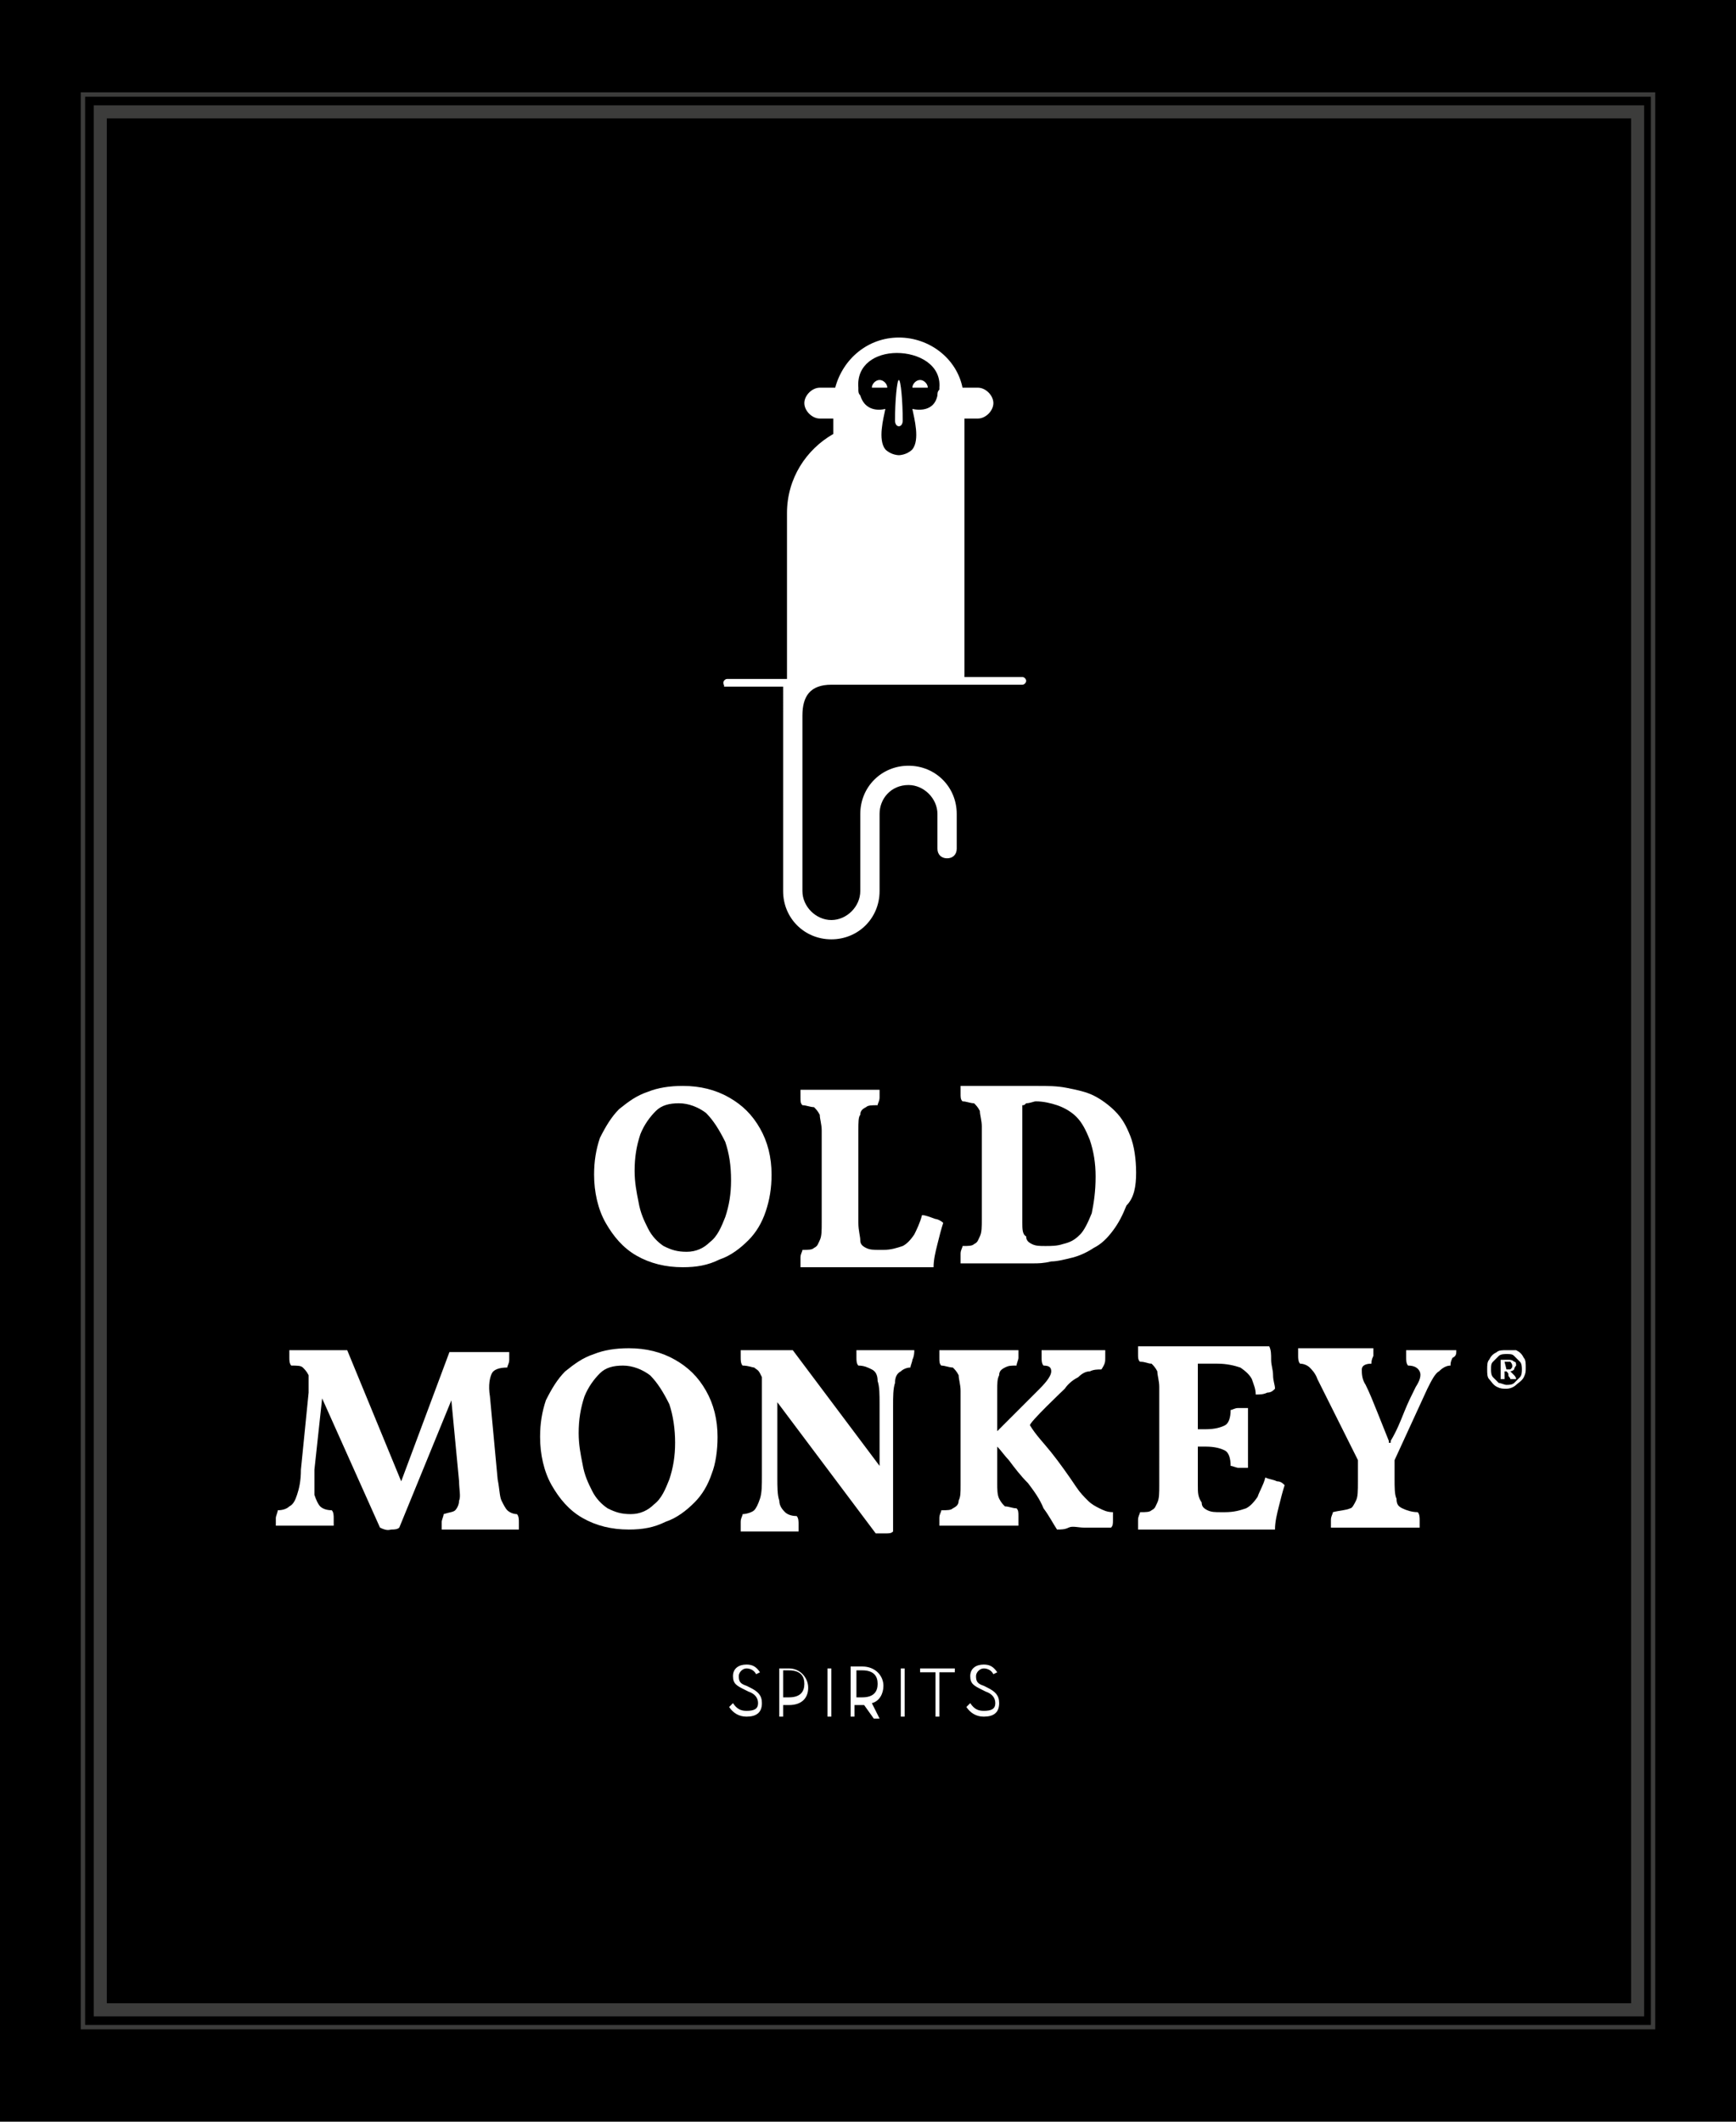 <svg xmlns="http://www.w3.org/2000/svg" xmlns:xlink="http://www.w3.org/1999/xlink" id="Ebene_1" x="0px" y="0px" viewBox="0 0 90 110" style="enable-background:new 0 0 90 110;" xml:space="preserve"> <style type="text/css"> .st0{fill:#FFFFFF;} .st1{fill:none;stroke:#3C3C3B;stroke-width:0.227;} .st2{fill:none;stroke:#3C3C3B;stroke-width:0.676;} </style> <g> <rect y="-0.3" width="90" height="110.6"></rect> <g> <path d="M49.4,20.2l-1-1.7l-2-0.7l-1.9,1c0,0-0.2,1.3-0.2,1.4c0,0.1,0.6,2.5,0.6,2.5l1.5,1.4l2.4-1.4L49.4,20.2z"></path> <path class="st0" d="M48.1,20.1h-0.8c0-0.2,0.2-0.4,0.4-0.4C47.9,19.7,48.1,19.9,48.1,20.1 M46.4,21.8c0-1,0.1-2.1,0.2-2.1 s0.2,1.1,0.2,2.1c0,0.2-0.1,0.3-0.2,0.3S46.4,22,46.4,21.8 M46,20.1h-0.8c0-0.2,0.2-0.4,0.4-0.4C45.8,19.7,46,19.9,46,20.1 M44.5,20.1L44.5,20.1l0,0.1c0,0.1,0,0.2,0.1,0.3c0.3,1,1.3,0.7,1.3,0.7c-0.1,0.5-0.4,1.6,0,2.1c0.3,0.3,0.7,0.3,0.7,0.3 s0.4,0,0.7-0.3c0.4-0.5,0.1-1.6,0-2.1c0,0,1.1,0.3,1.3-0.7c0-0.1,0-0.2,0.1-0.3v-0.1h0c0.1-1.2-1.1-1.8-2.2-1.8 S44.4,18.9,44.5,20.1 M37.5,35.4c0-0.1,0.1-0.2,0.2-0.2h3.1v-8.6c0-1.8,1-3.3,2.4-4.1v-0.8h-0.7c-0.4,0-0.8-0.4-0.8-0.8 c0-0.4,0.4-0.8,0.8-0.8h0.8c0.4-1.5,1.7-2.6,3.3-2.6c1.6,0,3,1.1,3.3,2.6h0.8c0.4,0,0.8,0.4,0.8,0.8c0,0.4-0.4,0.8-0.8,0.8h-0.7 v4.9v3.2v5.3h3c0.1,0,0.2,0.1,0.2,0.2c0,0.1-0.1,0.2-0.2,0.2h-9.9c-1.1,0-1.5,0.6-1.5,1.6v9.1c0,0.8,0.7,1.5,1.5,1.5 c0.8,0,1.5-0.7,1.5-1.5v-0.6v-2.8v-0.6c0-1.4,1.1-2.5,2.5-2.5c1.4,0,2.5,1.1,2.5,2.5v0.6v0.8V44c0,0.3-0.2,0.5-0.5,0.5 c-0.3,0-0.5-0.2-0.5-0.5v-0.4v-0.8v-0.6c0-0.8-0.7-1.5-1.5-1.5c-0.9,0-1.5,0.7-1.5,1.5v0.6v2.8v0.6c0,1.4-1.1,2.5-2.5,2.5 c-1.4,0-2.5-1.1-2.5-2.5V35.6h-3.1C37.6,35.6,37.5,35.5,37.5,35.4"></path> <path class="st0" d="M50.1,88.5c0.2,0.3,0.5,0.5,0.9,0.5c0.5,0,0.8-0.2,0.8-0.7c0-0.4-0.2-0.6-0.6-0.8l-0.2-0.1 c-0.3-0.1-0.4-0.2-0.4-0.5c0-0.2,0.2-0.4,0.4-0.4c0.2,0,0.4,0.1,0.5,0.3l0.2-0.1c-0.2-0.3-0.4-0.4-0.7-0.4c-0.4,0-0.7,0.2-0.7,0.6 c0,0.4,0.2,0.5,0.6,0.7l0.2,0.1c0.3,0.1,0.5,0.3,0.5,0.6c0,0.3-0.2,0.4-0.6,0.4c-0.3,0-0.5-0.1-0.7-0.4L50.1,88.5z M48.5,89h0.2 v-2.3h0.8v-0.2h-1.8v0.2h0.8V89z M46.7,89h0.2v-2.5h-0.2V89z M44.4,88.1v-1.5h0.3c0.6,0,0.8,0.3,0.8,0.7c0,0.4-0.2,0.7-0.8,0.7 H44.4z M45.2,88.3c0.4-0.1,0.6-0.5,0.6-0.9c0-0.5-0.4-1-1.1-1h-0.6V89h0.2v-0.6h0.3c0.1,0,0.1,0,0.2,0l0.5,0.7h0.3L45.2,88.3z M42.9,89h0.2v-2.5h-0.2V89z M40.6,88.1v-1.5h0.3c0.6,0,0.8,0.3,0.8,0.7c0,0.4-0.2,0.7-0.8,0.7H40.6z M40.6,88.4h0.3 c0.7,0,1-0.4,1-0.9c0-0.5-0.4-1-1-1h-0.5V89h0.2V88.4z M37.8,88.5c0.2,0.3,0.5,0.5,0.9,0.5c0.5,0,0.8-0.2,0.8-0.7 c0-0.4-0.2-0.6-0.6-0.8l-0.2-0.1c-0.3-0.1-0.4-0.2-0.4-0.5c0-0.2,0.2-0.4,0.4-0.4c0.2,0,0.4,0.1,0.5,0.3l0.2-0.1 c-0.2-0.3-0.4-0.4-0.7-0.4c-0.4,0-0.7,0.2-0.7,0.6c0,0.4,0.2,0.5,0.6,0.7l0.2,0.1c0.3,0.1,0.5,0.3,0.5,0.6c0,0.3-0.2,0.4-0.6,0.4 c-0.3,0-0.5-0.1-0.7-0.4L37.8,88.5z"></path> <path class="st0" d="M20.3,79.3c0.1,0,0.3,0,0.4-0.1l2.7-6.6l0.4,4.2c0,0.4,0.1,0.8,0,1c0,0.2-0.1,0.4-0.2,0.5 c-0.1,0.1-0.3,0.1-0.6,0.2c0,0.1-0.1,0.3-0.1,0.4s0,0.3,0,0.4c0.1,0,0.3,0,0.5,0c0.2,0,0.5,0,0.7,0c0.2,0,0.5,0,0.7,0h0.5 c0.2,0,0.4,0,0.6,0c0.2,0,0.4,0,0.6,0c0.2,0,0.3,0,0.4,0c0-0.2,0-0.3,0-0.4c0-0.1,0-0.3-0.1-0.4c-0.2,0-0.4-0.1-0.5-0.2 c-0.1-0.1-0.2-0.3-0.3-0.5c-0.1-0.2-0.1-0.6-0.2-1.1l-0.4-4.3c-0.1-0.6,0-1,0.1-1.2c0.1-0.2,0.4-0.3,0.8-0.3 c0-0.1,0.1-0.2,0.1-0.4c0-0.1,0-0.3,0-0.4c-0.1,0-0.3,0-0.5,0c-0.2,0-0.4,0-0.5,0c-0.2,0-0.3,0-0.5,0c-0.1,0-0.3,0-0.5,0 c-0.2,0-0.4,0-0.6,0c-0.2,0-0.4,0-0.5,0l-2.5,6.7L18,70c-0.1,0-0.3,0-0.4,0c-0.2,0-0.4,0-0.6,0c-0.2,0-0.4,0-0.5,0 c-0.1,0-0.3,0-0.5,0c-0.2,0-0.4,0-0.6,0c-0.2,0-0.3,0-0.4,0c0,0.2,0,0.3,0,0.4c0,0.1,0,0.3,0.1,0.4c0.3,0,0.5,0,0.6,0.1 c0.1,0.1,0.2,0.2,0.3,0.4c0,0.2,0,0.5,0,0.9l-0.4,4c0,0.6-0.1,1-0.2,1.3c-0.1,0.3-0.2,0.5-0.4,0.6c-0.1,0.1-0.3,0.2-0.6,0.2 c0,0.1-0.1,0.3-0.1,0.4c0,0.1,0,0.3,0,0.4c0.1,0,0.3,0,0.4,0c0.2,0,0.4,0,0.6,0c0.2,0,0.4,0,0.5,0c0.2,0,0.5,0,0.8,0 c0.3,0,0.5,0,0.7,0c0-0.1,0-0.3,0-0.4c0-0.1,0-0.3-0.1-0.4c-0.3,0-0.5-0.1-0.6-0.2c-0.1-0.1-0.2-0.3-0.3-0.6c0-0.3,0-0.7,0-1.3 l0.4-3.7l3,6.7C20.1,79.4,20.2,79.3,20.3,79.3"></path> <path class="st0" d="M35,74.8c0,0.7-0.1,1.3-0.3,1.9c-0.2,0.5-0.4,1-0.8,1.3c-0.3,0.3-0.7,0.5-1.2,0.5c-0.5,0-0.8-0.1-1.2-0.3 c-0.3-0.2-0.6-0.5-0.8-0.9c-0.2-0.4-0.4-0.8-0.5-1.4c-0.1-0.5-0.2-1-0.2-1.6c0-0.7,0.1-1.3,0.3-1.9c0.2-0.5,0.5-0.9,0.8-1.2 c0.3-0.3,0.7-0.4,1.2-0.4c0.5,0,1,0.2,1.4,0.5c0.4,0.4,0.7,0.9,1,1.5C34.9,73.4,35,74.1,35,74.8 M37.2,74.5c0-0.9-0.2-1.7-0.6-2.4 c-0.4-0.7-0.9-1.2-1.6-1.6c-0.7-0.4-1.5-0.6-2.4-0.6c-0.7,0-1.3,0.1-1.8,0.3c-0.6,0.2-1,0.5-1.5,0.9c-0.4,0.4-0.7,0.9-1,1.5 c-0.2,0.6-0.3,1.2-0.3,1.9c0,0.9,0.2,1.8,0.6,2.5c0.4,0.7,0.9,1.3,1.6,1.7c0.7,0.4,1.5,0.6,2.4,0.6c0.7,0,1.3-0.1,1.9-0.4 c0.6-0.2,1.1-0.6,1.5-1c0.4-0.4,0.7-0.9,0.9-1.5C37.1,75.9,37.2,75.2,37.2,74.5"></path> <path class="st0" d="M47.4,70c-0.2,0-0.4,0-0.7,0s-0.5,0-0.7,0c-0.1,0-0.3,0-0.5,0c-0.2,0-0.4,0-0.6,0c-0.2,0-0.3,0-0.5,0 c0,0.1,0,0.2,0,0.4c0,0.1,0,0.3,0.1,0.4c0.3,0,0.5,0.1,0.7,0.2c0.2,0.1,0.3,0.3,0.3,0.6c0.1,0.3,0.1,0.7,0.1,1.2V76l-4.5-6 c-0.1,0-0.3,0-0.6,0c-0.2,0-0.5,0-0.7,0c-0.1,0-0.3,0-0.5,0c-0.2,0-0.4,0-0.5,0c-0.2,0-0.3,0-0.4,0c0,0.1,0,0.3,0,0.4 c0,0.1,0,0.3,0.1,0.4c0.3,0,0.5,0.1,0.6,0.1c0.1,0.1,0.2,0.1,0.3,0.3l0.1,0.2v5.1c0,0.5,0,0.9-0.1,1.2c-0.1,0.3-0.2,0.5-0.3,0.6 c-0.1,0.1-0.4,0.2-0.6,0.2c0,0.1-0.1,0.2-0.1,0.4c0,0.1,0,0.3,0,0.5c0.1,0,0.3,0,0.4,0c0.2,0,0.4,0,0.6,0c0.2,0,0.4,0,0.5,0 c0.1,0,0.3,0,0.5,0c0.2,0,0.4,0,0.5,0c0.2,0,0.3,0,0.5,0c0-0.2,0-0.3,0-0.4c0-0.1,0-0.3-0.1-0.4c-0.3,0-0.5-0.1-0.6-0.2 c-0.1-0.1-0.3-0.3-0.3-0.6c-0.1-0.3-0.1-0.7-0.1-1.2v-3.9l5.1,6.8c0.2,0,0.3,0,0.5,0c0.2,0,0.3,0,0.4-0.1v-6.5 c0-0.5,0-0.9,0.1-1.2c0-0.3,0.1-0.5,0.3-0.6c0.1-0.1,0.3-0.2,0.5-0.2c0-0.1,0.1-0.3,0.1-0.4C47.4,70.3,47.4,70.1,47.4,70"></path> <path class="st0" d="M57.3,70.4c0-0.2,0-0.3,0-0.4c-0.1,0-0.3,0-0.5,0c-0.2,0-0.4,0-0.7,0c-0.2,0-0.4,0-0.6,0c-0.3,0-0.5,0-0.8,0 c-0.3,0-0.5,0-0.7,0c0,0.1,0,0.3,0,0.4c0,0.1,0,0.3,0.1,0.4c0.3,0,0.4,0.1,0.4,0.3c0,0.2-0.2,0.5-0.6,0.9l-2.2,2.2v-2.1 c0-0.4,0-0.6,0.1-0.8c0-0.2,0.1-0.3,0.3-0.4s0.3-0.1,0.6-0.1c0-0.1,0.1-0.3,0.1-0.4c0-0.1,0-0.3,0-0.4c-0.2,0-0.4,0-0.6,0 c-0.2,0-0.5,0-0.7,0c-0.2,0-0.5,0-0.7,0c-0.2,0-0.4,0-0.7,0c-0.3,0-0.5,0-0.8,0c-0.2,0-0.4,0-0.6,0c0,0.1,0,0.3,0,0.4 c0,0.2,0,0.3,0.1,0.4c0.2,0,0.4,0.1,0.6,0.1c0.1,0.1,0.2,0.2,0.3,0.4c0,0.2,0.1,0.5,0.1,0.8v4.9c0,0.4,0,0.6-0.1,0.8 c0,0.2-0.1,0.3-0.3,0.4c-0.1,0.1-0.3,0.1-0.6,0.1c0,0.1-0.1,0.2-0.1,0.4c0,0.2,0,0.3,0,0.4c0.3,0,0.6,0,1,0c0.4,0,0.8,0,1.1,0 c0.4,0,0.7,0,1.1,0c0.3,0,0.6,0,0.9,0c0-0.2,0-0.3,0-0.5c0-0.2,0-0.3-0.1-0.4c-0.2,0-0.4-0.1-0.6-0.1c-0.1-0.1-0.2-0.2-0.3-0.4 c-0.1-0.2-0.1-0.5-0.1-0.8V75c0.2,0.2,0.4,0.5,0.6,0.7c0.3,0.4,0.6,0.8,1,1.2c0.3,0.4,0.6,0.8,0.8,1.3c0.3,0.4,0.5,0.8,0.7,1.1 c0.2,0,0.4,0,0.6-0.1s0.5,0,0.8,0c0.3,0,0.5,0,0.8,0c0.2,0,0.5,0,0.6,0c0.1-0.1,0.1-0.2,0.1-0.4c0-0.1,0-0.3,0-0.4 c-0.3,0-0.5-0.1-0.7-0.2c-0.2-0.1-0.4-0.2-0.6-0.4c-0.2-0.2-0.4-0.4-0.6-0.7c-0.4-0.6-0.9-1.3-1.3-1.8c-0.4-0.5-0.8-0.9-1.1-1.4 c-0.1-0.1,1.8-1.9,1.8-1.9c0.2-0.3,0.5-0.5,0.7-0.6c0.2-0.2,0.4-0.3,0.6-0.3c0.2-0.1,0.4-0.1,0.6-0.1 C57.3,70.7,57.3,70.6,57.3,70.4"></path> <path class="st0" d="M62.1,77V75h0.4c0.5,0,0.8,0.1,1,0.2c0.2,0.1,0.3,0.4,0.3,0.8c0.1,0,0.3,0.1,0.4,0.1c0.1,0,0.3,0,0.5,0 c0-0.2,0-0.5,0-0.7c0-0.3,0-0.6,0-0.9c0-0.3,0-0.6,0-0.8c0-0.3,0-0.5,0-0.7c-0.2,0-0.3,0-0.5,0c-0.2,0-0.3,0.1-0.4,0.1 c0,0.4-0.1,0.7-0.3,0.8c-0.2,0.1-0.5,0.2-1,0.2h-0.4v-3.4h1c0.5,0,0.9,0.1,1.2,0.2c0.3,0.2,0.5,0.4,0.6,0.6 c0.1,0.3,0.2,0.5,0.2,0.8c0.2,0,0.4,0,0.6-0.1c0.2,0,0.3-0.1,0.4-0.2c0-0.2-0.1-0.4-0.1-0.7c0-0.3-0.1-0.5-0.1-0.8 c0-0.3,0-0.5-0.1-0.7c-0.2,0-0.5,0-0.8,0c-0.3,0-0.7,0-1.2,0c-0.5,0-1.1,0-1.8,0h-0.6c-0.3,0-0.6,0-0.9,0c-0.3,0-0.6,0-0.8,0 c-0.3,0-0.5,0-0.7,0c0,0.1,0,0.3,0,0.4c0,0.2,0,0.3,0.1,0.4c0.3,0,0.4,0.1,0.6,0.1c0.1,0.1,0.2,0.2,0.3,0.4c0,0.2,0.1,0.5,0.1,0.8 V77c0,0.4,0,0.7-0.1,0.9c-0.1,0.2-0.1,0.3-0.3,0.4c-0.1,0.1-0.3,0.1-0.6,0.1c0,0.1-0.1,0.2-0.1,0.4c0,0.1,0,0.3,0,0.5 c0.2,0,0.4,0,0.7,0c0.3,0,0.7,0,1.1,0c0.4,0,0.8,0,1.1,0c0.4,0,0.7,0,0.9,0c0.4,0,0.8,0,1.2,0c0.4,0,0.8,0,1.2,0 c0.4,0,0.6,0,0.9,0c0-0.4,0.1-0.8,0.2-1.2c0.1-0.4,0.2-0.8,0.3-1.1c-0.1-0.1-0.2-0.2-0.4-0.2c-0.2-0.1-0.4-0.1-0.6-0.2 c-0.1,0.4-0.3,0.7-0.4,1c-0.2,0.3-0.4,0.5-0.6,0.6c-0.3,0.1-0.6,0.2-1.1,0.2h-0.2c-0.3,0-0.5,0-0.7-0.1c-0.2-0.1-0.3-0.2-0.3-0.4 C62.1,77.6,62.1,77.4,62.1,77"></path> <path class="st0" d="M75.5,70c-0.2,0-0.4,0-0.6,0c-0.2,0-0.4,0-0.6,0c-0.2,0-0.5,0-0.7,0c-0.2,0-0.5,0-0.7,0c0,0.2,0,0.3,0,0.4 c0,0.1,0,0.3,0.1,0.4c0.3,0,0.5,0.1,0.6,0.3c0.1,0.2,0,0.5-0.2,0.8c-0.2,0.4-0.4,0.8-0.6,1.3c-0.2,0.5-0.4,1-0.7,1.5 c0,0,0,0.1,0,0.1h-0.1c0,0,0-0.1,0-0.1c-0.2-0.5-0.4-1-0.6-1.5c-0.2-0.5-0.4-1-0.6-1.4c-0.2-0.3-0.2-0.6-0.2-0.8 c0-0.2,0.2-0.3,0.5-0.3c0-0.1,0-0.2,0.1-0.4c0-0.1,0-0.3,0-0.4c-0.2,0-0.4,0-0.6,0c-0.3,0-0.5,0-0.8,0h-0.6h-0.6 c-0.2,0-0.5,0-0.7,0c-0.2,0-0.4,0-0.6,0c0,0.2,0,0.3,0,0.4c0,0.1,0,0.3,0.1,0.4c0.2,0,0.4,0.1,0.5,0.2c0.1,0.1,0.3,0.3,0.4,0.6 l2.1,4.2v1.1c0,0.5,0,0.8-0.1,1s-0.2,0.4-0.3,0.4c-0.2,0.1-0.5,0.1-0.9,0.2c0,0.1-0.1,0.2-0.1,0.4c0,0.1,0,0.3,0,0.4 c0.2,0,0.4,0,0.7,0c0.3,0,0.5,0,0.8,0c0.3,0,0.6,0,0.8,0c0.4,0,0.8,0,1.2,0c0.4,0,0.8,0,1.1,0c0-0.2,0-0.3,0-0.4 c0-0.1,0-0.3-0.1-0.4c-0.3,0-0.6-0.1-0.8-0.2c-0.2-0.1-0.3-0.2-0.3-0.5c-0.1-0.2-0.1-0.6-0.1-1v-1l1.7-3.7 c0.2-0.4,0.4-0.8,0.6-0.9c0.2-0.2,0.4-0.3,0.6-0.3c0-0.1,0-0.2,0.1-0.4C75.5,70.3,75.5,70.2,75.5,70"></path> <path class="st0" d="M37.9,61.2c0,0.7-0.1,1.3-0.3,1.9c-0.2,0.5-0.4,1-0.8,1.3c-0.3,0.3-0.7,0.5-1.2,0.5c-0.5,0-0.8-0.1-1.2-0.3 c-0.3-0.2-0.6-0.5-0.8-0.9c-0.2-0.4-0.4-0.8-0.5-1.4c-0.1-0.5-0.2-1-0.2-1.6c0-0.7,0.1-1.3,0.3-1.9c0.2-0.5,0.5-0.9,0.8-1.2 c0.3-0.3,0.7-0.4,1.2-0.4c0.5,0,1,0.2,1.4,0.5c0.4,0.4,0.7,0.9,1,1.5C37.8,59.8,37.9,60.4,37.9,61.2 M40,60.9 c0-0.9-0.2-1.7-0.6-2.4c-0.4-0.7-0.9-1.2-1.6-1.6c-0.7-0.4-1.5-0.6-2.4-0.6c-0.7,0-1.3,0.1-1.8,0.3c-0.6,0.2-1,0.5-1.5,0.9 c-0.4,0.4-0.7,0.9-1,1.5c-0.2,0.6-0.3,1.2-0.3,1.9c0,0.9,0.2,1.8,0.6,2.5c0.4,0.7,0.9,1.3,1.6,1.7c0.7,0.4,1.5,0.6,2.4,0.6 c0.7,0,1.3-0.1,1.9-0.4c0.6-0.2,1.1-0.6,1.5-1c0.4-0.4,0.7-0.9,0.9-1.5C39.9,62.2,40,61.6,40,60.9"></path> <path class="st0" d="M45.6,64.8c-0.3,0-0.5,0-0.7-0.1c-0.2-0.1-0.3-0.2-0.3-0.4s-0.1-0.5-0.1-0.9v-4.8c0-0.4,0-0.7,0.1-0.8 c0-0.2,0.1-0.3,0.3-0.4c0.1-0.1,0.3-0.1,0.6-0.1c0-0.1,0.1-0.2,0.1-0.4c0-0.1,0-0.3,0-0.4c-0.2,0-0.4,0-0.6,0c-0.2,0-0.5,0-0.7,0 c-0.2,0-0.5,0-0.7,0c-0.2,0-0.5,0-0.7,0c-0.2,0-0.4,0-0.7,0c-0.2,0-0.4,0-0.7,0c0,0.1,0,0.3,0,0.4c0,0.2,0,0.3,0.1,0.4 c0.2,0,0.4,0.1,0.6,0.1c0.1,0.1,0.2,0.2,0.3,0.4c0,0.2,0.1,0.5,0.1,0.8v4.8c0,0.4,0,0.7-0.1,0.9c-0.1,0.2-0.1,0.3-0.3,0.4 c-0.1,0.1-0.3,0.1-0.6,0.1c0,0.1-0.1,0.2-0.1,0.4c0,0.1,0,0.3,0,0.5c0.2,0,0.4,0,0.7,0c0.3,0,0.7,0,1.1,0c0.4,0,0.8,0,1.1,0 c0.4,0,0.7,0,0.9,0c0.4,0,0.7,0,1.1,0c0.4,0,0.8,0,1.1,0c0.3,0,0.6,0,0.9,0c0-0.4,0.1-0.8,0.2-1.2c0.1-0.4,0.2-0.8,0.3-1.1 c-0.1-0.1-0.3-0.2-0.4-0.2C48.2,63.1,48,63,47.8,63c-0.1,0.4-0.3,0.8-0.4,1c-0.2,0.3-0.4,0.5-0.6,0.6c-0.3,0.1-0.6,0.2-1,0.2H45.6 z"></path> <path class="st0" d="M56.8,61c0,0.8-0.1,1.4-0.2,1.9c-0.2,0.5-0.4,0.9-0.6,1.1c-0.3,0.3-0.5,0.4-0.9,0.5c-0.3,0.1-0.6,0.1-0.9,0.1 c-0.3,0-0.5,0-0.7-0.1c-0.2-0.1-0.3-0.2-0.3-0.4C53,64,53,63.7,53,63.4v-6.1c-0.1,0,0,0,0,0c0.1,0,0.1,0,0.2-0.1 c0.2,0,0.4-0.1,0.5-0.1c0.4,0,0.8,0.1,1.1,0.2s0.7,0.3,1,0.6c0.3,0.3,0.5,0.7,0.7,1.2C56.7,59.7,56.8,60.3,56.8,61 M58.9,60.8 c0-0.7-0.1-1.4-0.3-1.9c-0.2-0.5-0.4-0.9-0.8-1.3c-0.3-0.3-0.7-0.6-1.1-0.8c-0.4-0.2-0.9-0.3-1.4-0.4c-0.5-0.1-1-0.1-1.5-0.1 c-0.3,0-0.5,0-0.8,0c-0.3,0-0.5,0-0.7,0c-0.3,0-0.5,0-0.9,0c-0.3,0-0.6,0-0.9,0c-0.3,0-0.5,0-0.7,0c0,0.1,0,0.3,0,0.4 c0,0.2,0,0.3,0.1,0.4c0.2,0,0.4,0.1,0.6,0.1c0.1,0.1,0.2,0.2,0.3,0.4c0,0.2,0.1,0.5,0.1,0.8v4.8c0,0.4,0,0.7-0.1,0.9 c-0.1,0.2-0.1,0.3-0.3,0.4c-0.1,0.1-0.3,0.1-0.6,0.1c0,0.1-0.1,0.2-0.1,0.4c0,0.1,0,0.3,0,0.5c0.2,0,0.4,0,0.7,0 c0.3,0,0.7,0,1.1,0c0.4,0,0.8,0,1.1,0c0.4,0,0.7,0,0.9,0c0.2,0,0.5,0,0.9-0.1c0.3,0,0.7-0.1,1.1-0.2c0.4-0.1,0.8-0.3,1.1-0.5 c0.4-0.2,0.7-0.5,1-0.9c0.3-0.4,0.5-0.8,0.7-1.3C58.8,62.1,58.9,61.5,58.9,60.8"></path> <path class="st0" d="M78.1,71C78,71,78,71,78.1,71L78,70.6c0,0,0,0,0.1,0c0,0,0,0,0.1,0c0.1,0,0.1,0,0.1,0c0,0,0.1,0.1,0.1,0.2 c0,0.1,0,0.1-0.1,0.2C78.2,71,78.2,71,78.1,71L78.1,71z M78.6,71.5c0-0.1-0.1-0.2-0.1-0.2c-0.1-0.1-0.1-0.1-0.2-0.2l-0.1,0 c0.1,0,0.2,0,0.3-0.1c0-0.1,0.1-0.2,0.1-0.2c0-0.1,0-0.2-0.1-0.2c-0.1-0.1-0.2-0.1-0.3-0.1c0,0-0.1,0-0.2,0c-0.1,0-0.1,0-0.2,0v1 c0.1,0,0.1,0,0.2,0v-0.4l0.1,0c0.1,0.1,0.1,0.1,0.1,0.2c0,0.1,0.1,0.1,0.1,0.2C78.5,71.5,78.5,71.5,78.6,71.5 M77.7,71.7 c-0.1-0.1-0.2-0.2-0.3-0.3c-0.1-0.1-0.1-0.3-0.1-0.4c0-0.2,0-0.3,0.1-0.4c0.1-0.1,0.2-0.2,0.3-0.3c0.1-0.1,0.3-0.1,0.4-0.1 c0.2,0,0.3,0,0.4,0.1c0.1,0.1,0.2,0.2,0.3,0.3c0.1,0.1,0.1,0.3,0.1,0.4c0,0.1,0,0.3-0.1,0.4c-0.1,0.1-0.2,0.2-0.3,0.3 c-0.1,0.1-0.3,0.1-0.4,0.1C78,71.8,77.8,71.7,77.7,71.7 M78.6,71.8c0.1-0.1,0.3-0.2,0.4-0.4c0.1-0.2,0.1-0.3,0.1-0.5 c0-0.2,0-0.4-0.1-0.5c-0.1-0.2-0.2-0.3-0.4-0.4C78.5,70,78.3,70,78.1,70s-0.4,0-0.5,0.1c-0.2,0.1-0.3,0.2-0.4,0.4 c-0.1,0.1-0.1,0.3-0.1,0.5c0,0.2,0,0.4,0.1,0.5c0.1,0.1,0.2,0.3,0.4,0.4c0.2,0.1,0.3,0.1,0.5,0.1C78.3,72,78.5,71.9,78.6,71.8"></path> </g> <polygon class="st1" points="4.3,5.5 4.3,104.5 4.3,105.1 4.8,105.1 85.2,105.1 85.7,105.1 85.7,104.5 85.7,5.5 85.7,4.9 85.2,4.9 4.8,4.9 4.3,4.9 "></polygon> <rect x="5.2" y="5.8" class="st2" width="79.7" height="98.4"></rect> </g> </svg>